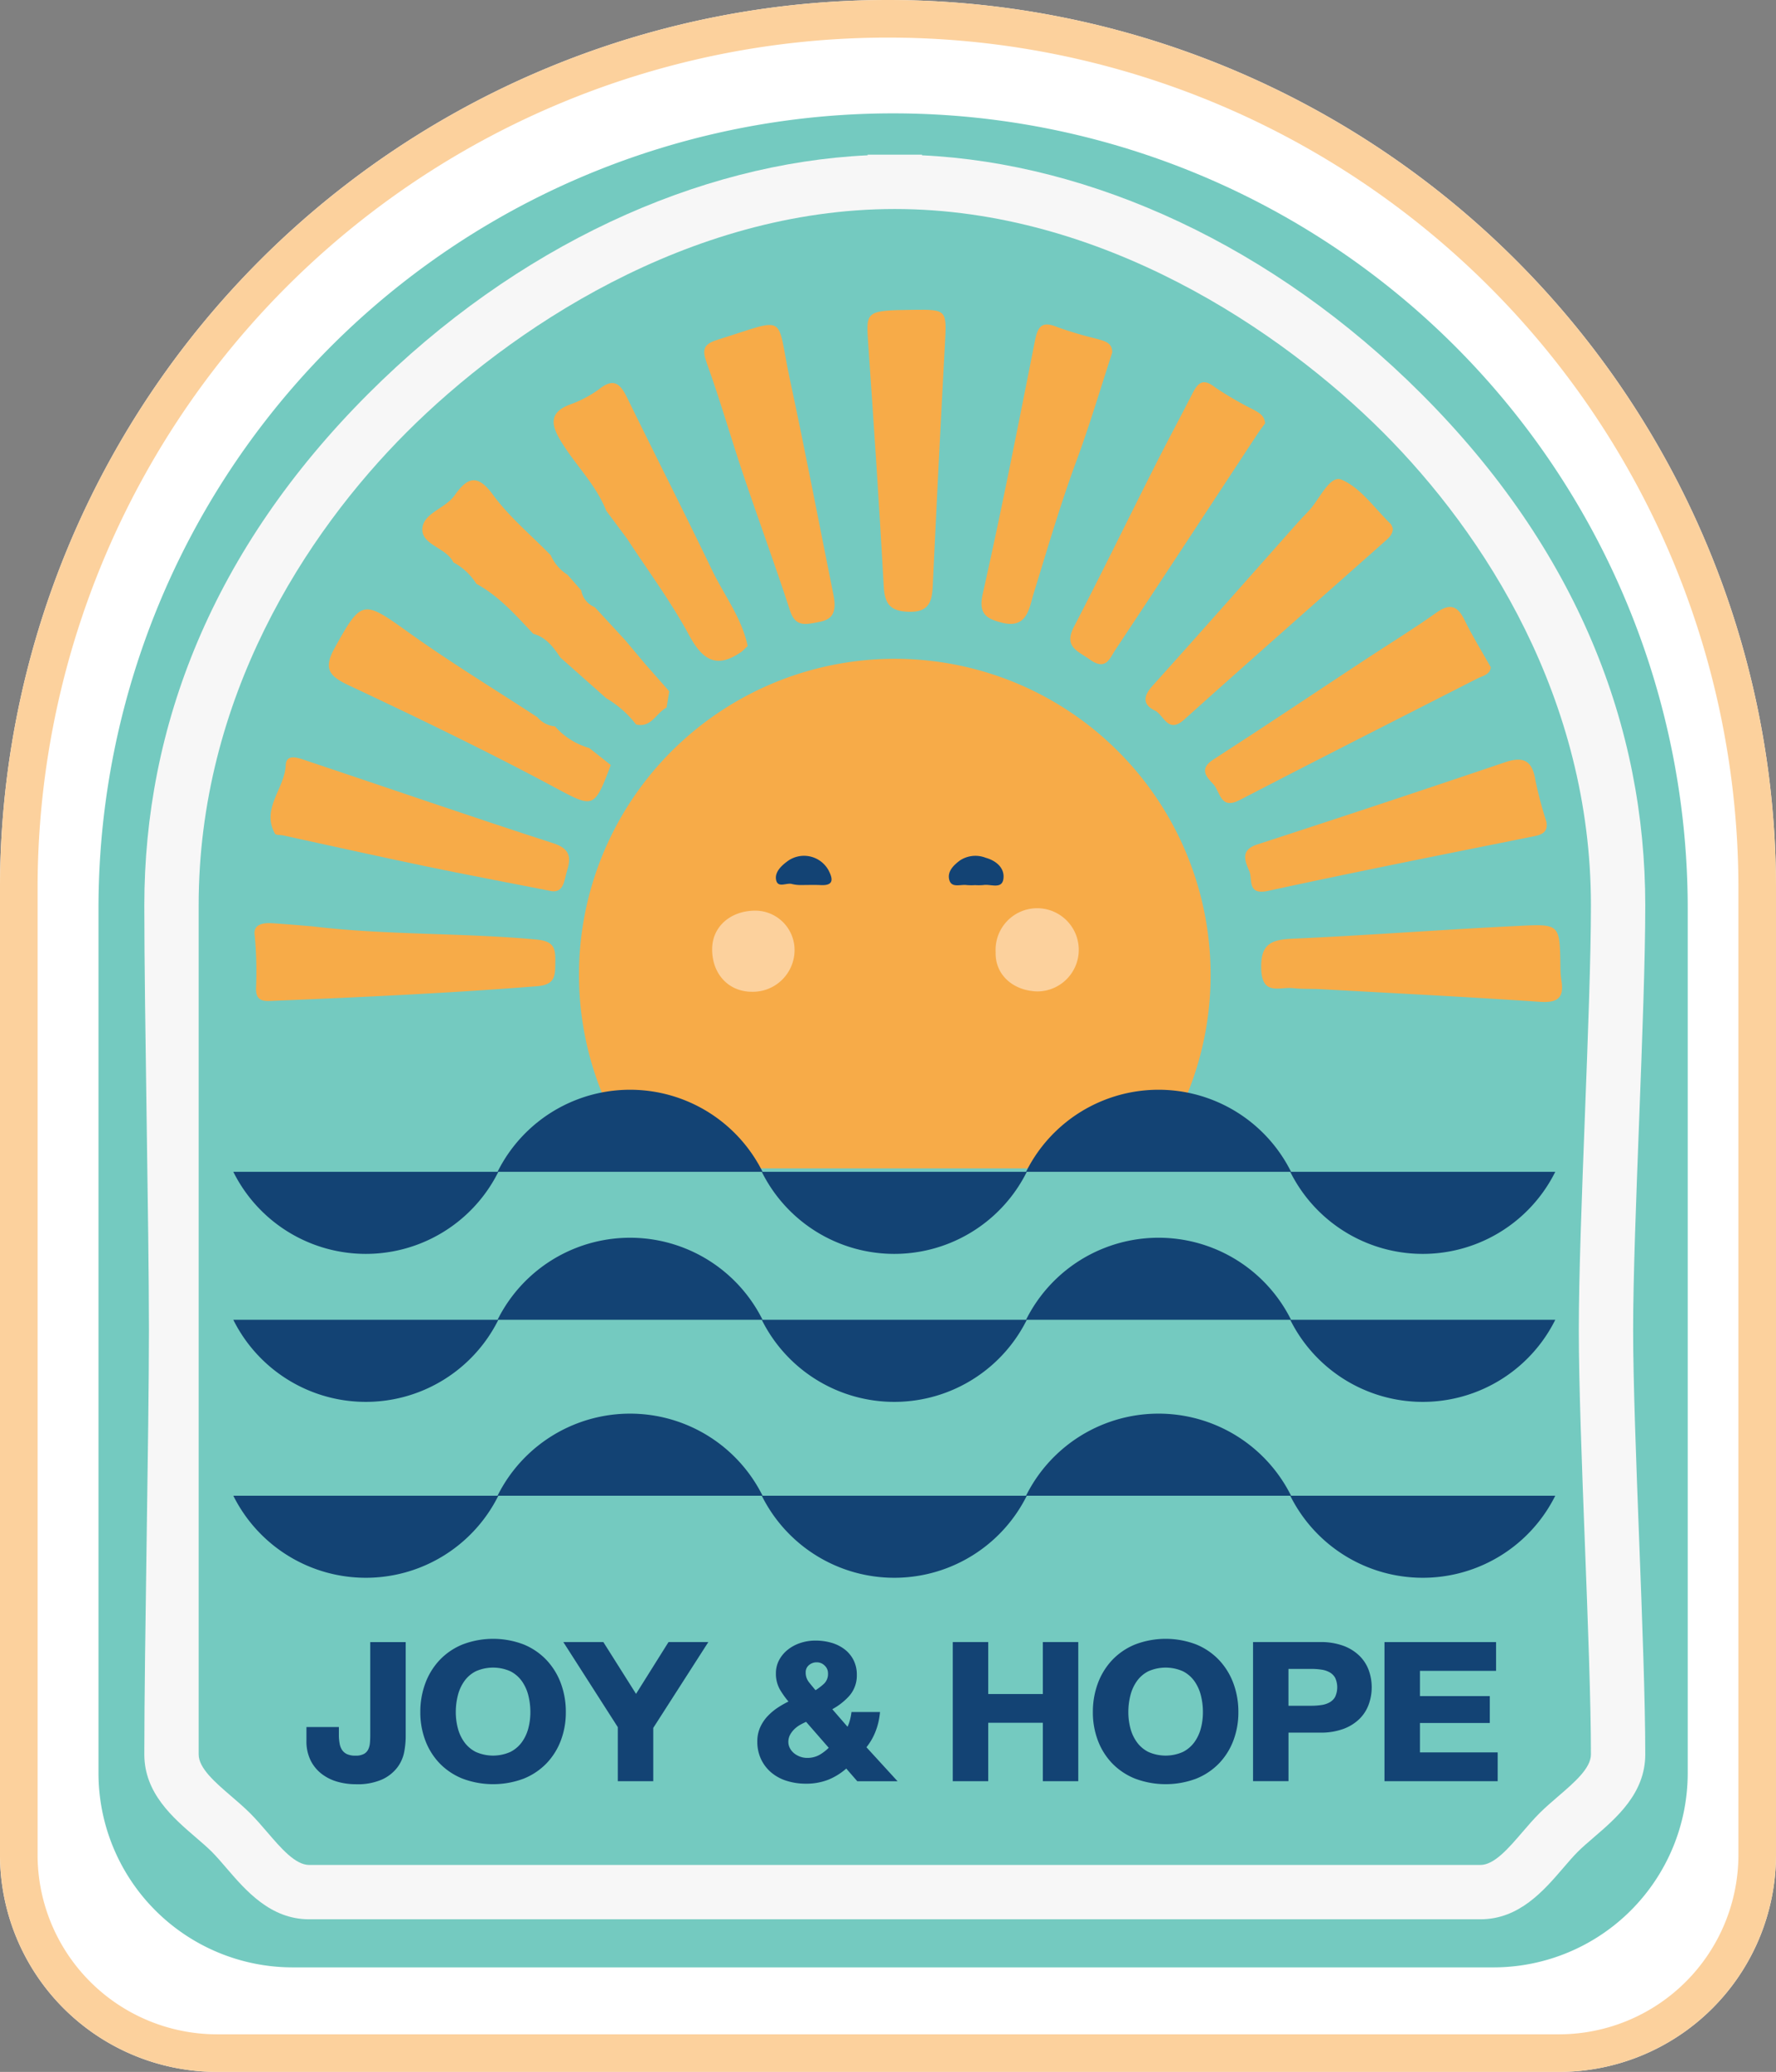 <svg xmlns="http://www.w3.org/2000/svg" width="236.259" height="275.56" viewBox="0 0 236.259 275.56">
  <rect x="0" y="0" width="236.259" height="275.56" fill="#808080" stroke="none"/>
  <g id="Group_961" data-name="Group 961" transform="translate(-156.308 -2352.441)">
    <g id="Rectangle_1124" data-name="Rectangle 1124" transform="translate(156.308 2352.441)" fill="#fff" stroke="#fcd19d" stroke-miterlimit="10" stroke-width="5">
      <path d="M118.129,0h0A118.129,118.129,0,0,1,236.259,118.129V246.676a28.885,28.885,0,0,1-28.885,28.885H28.885A28.885,28.885,0,0,1,0,246.676V118.129A118.129,118.129,0,0,1,118.129,0Z" stroke="none"/>
      <path d="M118.129,2.5h0A115.629,115.629,0,0,1,233.759,118.129V246.676a26.385,26.385,0,0,1-26.385,26.385H28.885A26.385,26.385,0,0,1,2.5,246.676V118.129A115.629,115.629,0,0,1,118.129,2.5Z" fill="none"/>
    </g>
    <path id="Rectangle_1125" data-name="Rectangle 1125" d="M105.707,0h0A105.707,105.707,0,0,1,211.414,105.707V220.735a25.847,25.847,0,0,1-25.847,25.847H25.847A25.847,25.847,0,0,1,0,220.735V105.707A105.707,105.707,0,0,1,105.707,0Z" transform="translate(169.409 2367.518)" fill="#74cac0"/>
    <g id="Path_1851" data-name="Path 1851" fill="none" stroke-miterlimit="10">
      <path d="M353.246,2607.7H197.437c-5.155,0-8.421-3.8-11.045-6.858-.672-.782-1.306-1.52-1.906-2.12s-1.339-1.234-2.12-1.906c-3.056-2.624-6.859-5.89-6.859-11.046,0-14.346.614-42.579.614-56.465s-.614-42.118-.614-56.464c0-23.709,8.995-47.236,29.8-68.037,19.744-19.745,43.944-30.654,66.425-31.712v-.085h7.227v.085c22.481,1.058,46.68,11.967,66.424,31.712,20.8,20.8,29.8,44.328,29.8,68.037,0,14.346-1.613,42.579-1.613,56.464s1.613,42.119,1.613,56.465c0,5.156-3.8,8.422-6.858,11.046-.781.672-1.52,1.3-2.12,1.905s-1.235,1.339-1.906,2.121C361.667,2603.9,358.4,2607.7,353.246,2607.7Zm0-7.228c1.835,0,3.73-2.206,5.562-4.339.73-.85,1.485-1.728,2.278-2.522s1.672-1.548,2.522-2.278c2.133-1.833,4.34-3.728,4.34-5.563,0-13.886-1.614-42.118-1.614-56.465s1.614-42.578,1.614-56.464c0-27.479-14.14-49.387-27.68-62.927s-37.447-29.679-64.927-29.679-51.387,16.139-64.926,29.679-27.68,35.448-27.68,62.927v112.929c0,1.835,2.206,3.73,4.34,5.563.849.73,1.728,1.484,2.522,2.278s1.548,1.672,2.278,2.522c1.832,2.133,3.727,4.339,5.562,4.339Z" stroke="none"/>
      <path d="M 353.246 2607.704 L 197.437 2607.704 C 192.282 2607.704 189.016 2603.901 186.392 2600.846 C 185.72 2600.064 185.086 2599.326 184.486 2598.726 C 183.886 2598.125 183.147 2597.492 182.366 2596.82 C 179.31 2594.196 175.507 2590.93 175.507 2585.774 C 175.507 2571.428 176.121 2543.195 176.121 2529.309 C 176.121 2515.424 175.507 2487.191 175.507 2472.845 C 175.507 2449.136 184.502 2425.609 205.303 2404.808 C 225.047 2385.063 249.247 2374.154 271.728 2373.096 L 271.728 2373.011 L 278.955 2373.011 L 278.955 2373.096 C 301.436 2374.154 325.635 2385.063 345.379 2404.808 C 366.181 2425.609 375.175 2449.136 375.175 2472.845 C 375.175 2487.191 373.562 2515.424 373.562 2529.309 C 373.562 2543.195 375.175 2571.428 375.175 2585.774 C 375.175 2590.93 371.373 2594.196 368.317 2596.82 C 367.536 2597.492 366.797 2598.125 366.197 2598.725 C 365.597 2599.326 364.962 2600.064 364.291 2600.846 C 361.667 2603.901 358.401 2607.704 353.246 2607.704 Z M 275.341 2380.239 C 247.862 2380.239 223.954 2396.378 210.415 2409.918 C 196.875 2423.458 182.735 2445.366 182.735 2472.845 L 182.735 2585.774 C 182.735 2587.609 184.941 2589.504 187.075 2591.337 C 187.924 2592.067 188.803 2592.821 189.597 2593.615 C 190.39 2594.409 191.145 2595.287 191.875 2596.137 C 193.707 2598.27 195.602 2600.476 197.437 2600.476 L 353.246 2600.476 C 355.081 2600.476 356.976 2598.27 358.808 2596.137 C 359.538 2595.287 360.293 2594.409 361.086 2593.615 C 361.88 2592.821 362.758 2592.067 363.608 2591.337 C 365.741 2589.504 367.948 2587.609 367.948 2585.774 C 367.948 2571.888 366.334 2543.656 366.334 2529.309 C 366.334 2514.963 367.948 2486.731 367.948 2472.845 C 367.948 2445.366 353.808 2423.458 340.268 2409.918 C 326.729 2396.378 302.821 2380.239 275.341 2380.239 Z" stroke="none" fill="#f7f7f7"/>
    </g>
    <g id="Group_961-2" data-name="Group 961">
      <path id="Path_1852" data-name="Path 1852" d="M317.353,2482.09a42.012,42.012,0,1,0-75.195,25.749h66.367A41.814,41.814,0,0,0,317.353,2482.09Z" fill="#f7ab48"/>
      <path id="Path_1853" data-name="Path 1853" d="M197.8,2475.638c9.924,1.2,19.946.839,29.892,1.764,2.388.223,2.515,1.221,2.488,3.023-.026,1.733.049,2.986-2.42,3.181-11.833.937-23.683,1.475-35.54,1.961-1.269.052-1.839-.291-1.856-1.626a51.533,51.533,0,0,0-.174-7.109c-.227-1.517,1.178-1.674,2.374-1.6C194.316,2475.346,196.06,2475.5,197.8,2475.638Z" fill="#f7ab48"/>
      <path id="Path_1854" data-name="Path 1854" d="M362.02,2461.72c.233,1.246-.4,1.693-1.6,1.934-11.823,2.376-23.654,4.72-35.439,7.276-2.793.606-2.027-1.546-2.474-2.612-.539-1.285-1.29-2.805,1.038-3.56q16.506-5.361,32.945-10.925c2.573-.874,3.673-.171,4.082,2.431A52.224,52.224,0,0,0,362.02,2461.72Z" fill="#f7ab48"/>
      <path id="Path_1855" data-name="Path 1855" d="M277.634,2393.65c4.678-.055,4.624-.058,4.371,4.637q-.867,16.05-1.615,32.106c-.1,2.19-.59,3.5-3.225,3.414-2.421-.083-3.164-1.017-3.293-3.373-.6-10.933-1.347-21.858-2.1-32.782C271.514,2393.855,271.645,2393.72,277.634,2393.65Z" fill="#f7ab48"/>
      <path id="Path_1856" data-name="Path 1856" d="M354.625,2441.182c-.1,1.011-1.079,1.139-1.833,1.523-10.54,5.373-21.1,10.707-31.6,16.152-2.572,1.334-2.555-1.151-3.478-2.123-.9-.945-1.956-2.018.007-3.28,6.811-4.378,13.533-8.9,20.3-13.351,3.118-2.054,6.31-4,9.349-6.168,1.83-1.3,2.828-.948,3.769.977C352.167,2437.033,353.423,2439.047,354.625,2441.182Z" fill="#f7ab48"/>
      <path id="Path_1857" data-name="Path 1857" d="M363.886,2480.889a13.755,13.755,0,0,0,.121,1.875c.409,2.322-.407,3.083-2.834,2.918-9.7-.66-19.419-1.142-29.131-1.68-1.246-.069-2.5,0-3.741-.138-1.735-.191-4.089,1.048-4.212-2.51-.112-3.255,1.173-3.934,4.09-4.063,10.237-.455,20.459-1.25,30.7-1.733C363.792,2475.326,363.8,2475.511,363.886,2480.889Z" fill="#f7ab48"/>
      <path id="Path_1858" data-name="Path 1858" d="M324.6,2408.75c-.283.39-.662.875-1,1.388-6.3,9.583-12.581,19.181-18.922,28.738-.726,1.094-1.237,2.819-3.373,1.294-1.671-1.193-3.52-1.692-2.123-4.385,3.671-7.077,7.162-14.247,10.756-21.365,1.623-3.215,3.335-6.387,4.973-9.595.737-1.443,1.4-2.175,3.072-.842a46.13,46.13,0,0,0,5.169,2.99C323.763,2407.339,324.52,2407.675,324.6,2408.75Z" fill="#f7ab48"/>
      <path id="Path_1859" data-name="Path 1859" d="M229.322,2470.892c-5.674-1.116-11.052-2.124-16.407-3.24-6.333-1.32-12.645-2.735-18.966-4.106-.364-.079-.949-.019-1.064-.227-1.867-3.36,1.308-5.983,1.433-9.117.065-1.624,1.756-.933,2.738-.6,10.962,3.661,21.885,7.442,32.882,11,2.208.713,2.352,1.884,1.818,3.595C231.341,2469.518,231.353,2471.436,229.322,2470.892Z" fill="#f7ab48"/>
      <path id="Path_1860" data-name="Path 1860" d="M341.6,2422.8c-.057.841-.681,1.3-1.233,1.789-8.849,7.85-17.732,15.661-26.534,23.562-2.168,1.947-2.7-.641-3.9-1.212-1.594-.76-1.58-1.87-.347-3.24,6.487-7.207,12.9-14.481,19.341-21.729.495-.557,1.019-1.088,1.527-1.634,1.414-1.517,2.756-4.758,4.317-4.1,2.555,1.078,4.406,3.827,6.538,5.887A1.919,1.919,0,0,1,341.6,2422.8Z" fill="#f7ab48"/>
      <path id="Path_1861" data-name="Path 1861" d="M304.265,2399.334c-1.566,4.785-2.974,9.582-4.707,14.259-2.164,5.841-3.9,11.8-5.735,17.745-.606,1.959-.841,4.8-4.263,3.912-2.009-.521-3.126-1.138-2.517-3.843,2.514-11.165,4.712-22.4,6.941-33.63.373-1.878.895-2.7,2.952-1.839a52.019,52.019,0,0,0,5.357,1.586C303.251,2397.807,304.3,2398.02,304.265,2399.334Z" fill="#f7ab48"/>
      <path id="Path_1862" data-name="Path 1862" d="M267.2,2431.653c.583,2.961-.841,3.312-2.222,3.568-1.464.271-2.864.621-3.556-1.511-1.962-6.041-4.17-12-6.2-18.022-1.669-4.958-3.1-10-4.878-14.916-.685-1.894-.459-2.565,1.513-3.177,9.429-2.929,7.643-3.5,9.533,5.328C263.508,2412.8,265.4,2422.73,267.2,2431.653Z" fill="#f7ab48"/>
      <path id="Path_1863" data-name="Path 1863" d="M230.136,2449.05a9.575,9.575,0,0,0,4.562,2.877l2.859,2.263c-2.237,5.97-2.313,5.726-7.742,2.823-8.907-4.761-18.02-9.149-27.162-13.448-2.653-1.248-3.317-2.259-1.81-4.974,3.555-6.408,3.74-6.4,9.76-2.079,5.571,3.994,11.447,7.561,17.189,11.316A3.471,3.471,0,0,0,230.136,2449.05Z" fill="#f7ab48"/>
      <path id="Path_1864" data-name="Path 1864" d="M254.988,2439.1c-3.316,2.329-5.2,1.187-7.028-2.209-2.4-4.451-5.456-8.547-8.229-12.795l-2.777-3.726c-1.392-3.552-4.21-6.177-6.116-9.4-1.2-2.031-1.482-3.615,1.152-4.676a15.414,15.414,0,0,0,3.966-2.055c2.109-1.706,2.945-.618,3.854,1.246,3.708,7.6,7.554,15.141,11.215,22.768,1.611,3.356,3.967,6.37,4.746,10.116Z" fill="#f7ab48"/>
      <path id="Path_1865" data-name="Path 1865" d="M227.245,2436.732c-2.313-2.452-4.543-5-7.563-6.645a8.174,8.174,0,0,0-3.063-2.856c-.936-1.967-4.223-2.292-4.128-4.45.093-2.086,3.046-2.7,4.275-4.432,1.633-2.309,2.975-3.036,5.108-.121,2.176,2.972,5.1,5.4,7.7,8.061a5.815,5.815,0,0,0,2.238,2.6q.907,1.035,1.816,2.071a2.94,2.94,0,0,0,1.8,2.233l4.051,4.393,2.684,3.2,3.177,3.6q-.18,1.081-.359,2.162c-1.381.7-2.018,2.737-4.058,2.246a13.808,13.808,0,0,0-3.965-3.488l-6.106-5.415C229.932,2438.521,228.966,2437.2,227.245,2436.732Z" fill="#f7ab48"/>
    </g>
    <path id="Path_1866" data-name="Path 1866" d="M254.988,2439.1l.783-.733Z"/>
    <g id="Group_962" data-name="Group 962">
      <path id="Path_1867" data-name="Path 1867" d="M222.495,2508.291a19.694,19.694,0,0,1,35.258,0Z" fill="#134374"/>
      <path id="Path_1868" data-name="Path 1868" d="M257.645,2508.291a19.694,19.694,0,0,0,35.258,0Z" fill="#134374"/>
      <path id="Path_1869" data-name="Path 1869" d="M292.8,2508.291a19.693,19.693,0,0,1,35.257,0Z" fill="#134374"/>
      <path id="Path_1870" data-name="Path 1870" d="M187.345,2508.291a19.694,19.694,0,0,0,35.258,0Z" fill="#134374"/>
      <path id="Path_1871" data-name="Path 1871" d="M327.947,2508.291a19.693,19.693,0,0,0,35.257,0Z" fill="#134374"/>
    </g>
    <path id="Path_1872" data-name="Path 1872" d="M222.495,2527.974a19.694,19.694,0,0,1,35.258,0Z" fill="#134374"/>
    <path id="Path_1873" data-name="Path 1873" d="M257.645,2527.974a19.694,19.694,0,0,0,35.258,0Z" fill="#134374"/>
    <path id="Path_1874" data-name="Path 1874" d="M292.8,2527.974a19.693,19.693,0,0,1,35.257,0Z" fill="#134374"/>
    <path id="Path_1875" data-name="Path 1875" d="M187.345,2527.974a19.694,19.694,0,0,0,35.258,0Z" fill="#134374"/>
    <path id="Path_1876" data-name="Path 1876" d="M327.947,2527.974a19.693,19.693,0,0,0,35.257,0Z" fill="#134374"/>
    <path id="Path_1877" data-name="Path 1877" d="M222.495,2551.368a19.694,19.694,0,0,1,35.258,0Z" fill="#134374"/>
    <path id="Path_1878" data-name="Path 1878" d="M257.645,2551.368a19.694,19.694,0,0,0,35.258,0Z" fill="#134374"/>
    <path id="Path_1879" data-name="Path 1879" d="M292.8,2551.368a19.693,19.693,0,0,1,35.257,0Z" fill="#134374"/>
    <path id="Path_1880" data-name="Path 1880" d="M187.345,2551.368a19.694,19.694,0,0,0,35.258,0Z" fill="#134374"/>
    <path id="Path_1881" data-name="Path 1881" d="M327.947,2551.368a19.693,19.693,0,0,0,35.257,0Z" fill="#134374"/>
    <g id="Group_963" data-name="Group 963">
      <path id="Path_1882" data-name="Path 1882" d="M256.306,2484.346c-3.1-.017-5.287-2.39-5.263-5.7.021-3,2.507-5.148,5.891-5.089a5.238,5.238,0,0,1,5.069,5.431A5.557,5.557,0,0,1,256.306,2484.346Z" fill="#fcd19d"/>
      <path id="Path_1883" data-name="Path 1883" d="M294.293,2484.3c-3.3-.1-5.62-2.281-5.534-5.2a5.533,5.533,0,1,1,5.534,5.2Z" fill="#fcd19d"/>
      <path id="Path_1884" data-name="Path 1884" d="M286.026,2470.162a7.534,7.534,0,0,1-1.114-.008c-.821-.121-2.027.435-2.325-.7-.287-1.091.551-1.929,1.42-2.574a3.742,3.742,0,0,1,3.416-.36c1.406.388,2.571,1.371,2.365,2.817-.2,1.419-1.708.656-2.648.813A7.031,7.031,0,0,1,286.026,2470.162Z" fill="#134374"/>
      <path id="Path_1885" data-name="Path 1885" d="M262.72,2470.149a4.784,4.784,0,0,1-1.052-.134c-.72-.219-1.9.6-2.119-.565-.186-.975.625-1.8,1.415-2.39a3.72,3.72,0,0,1,5.581,1.163c.613,1.2.642,2.022-1.074,1.934C264.65,2470.114,263.826,2470.149,262.72,2470.149Z" fill="#134374"/>
    </g>
    <g id="Group_964" data-name="Group 964">
      <path id="Path_1886" data-name="Path 1886" d="M205.812,2583.235q0,.481-.041,1a2.791,2.791,0,0,1-.241.958,1.617,1.617,0,0,1-.658.719,2.485,2.485,0,0,1-1.289.278,2.826,2.826,0,0,1-1.223-.227,1.836,1.836,0,0,1-.738-.618,2.451,2.451,0,0,1-.376-.945,6.339,6.339,0,0,1-.108-1.21v-.807h-3.814v1.562a5.485,5.485,0,0,0,.537,2.535,4.913,4.913,0,0,0,1.424,1.713,5.952,5.952,0,0,0,2.014.984,8.649,8.649,0,0,0,2.337.315,7.863,7.863,0,0,0,3.411-.617,5.109,5.109,0,0,0,1.934-1.538,4.731,4.731,0,0,0,.86-1.979,11.218,11.218,0,0,0,.188-1.942v-12.328h-4.217Z" fill="#134374" stroke="#134374" stroke-miterlimit="10" stroke-width="0.5"/>
      <path id="Path_1887" data-name="Path 1887" d="M228.832,2573.4a8.513,8.513,0,0,0-2.955-2.017,11.141,11.141,0,0,0-7.938,0,8.492,8.492,0,0,0-2.968,2.017,8.9,8.9,0,0,0-1.853,3.013,10.614,10.614,0,0,0-.645,3.744,10.264,10.264,0,0,0,.645,3.668,8.681,8.681,0,0,0,1.853,2.963,8.516,8.516,0,0,0,2.968,1.979,11.329,11.329,0,0,0,7.938,0,8.536,8.536,0,0,0,2.955-1.979,8.681,8.681,0,0,0,1.853-2.963,10.264,10.264,0,0,0,.645-3.668,10.614,10.614,0,0,0-.645-3.744A8.9,8.9,0,0,0,228.832,2573.4Zm-2,8.963a5.8,5.8,0,0,1-.9,1.929,4.536,4.536,0,0,1-1.612,1.374,5.91,5.91,0,0,1-4.835,0,4.516,4.516,0,0,1-1.611-1.374,5.759,5.759,0,0,1-.9-1.929,8.638,8.638,0,0,1-.283-2.206,9.285,9.285,0,0,1,.283-2.295,5.866,5.866,0,0,1,.9-1.978,4.46,4.46,0,0,1,1.611-1.387,5.91,5.91,0,0,1,4.835,0,4.48,4.48,0,0,1,1.612,1.387,5.9,5.9,0,0,1,.9,1.978,9.284,9.284,0,0,1,.281,2.295A8.636,8.636,0,0,1,226.831,2582.366Z" fill="#134374" stroke="#134374" stroke-miterlimit="10" stroke-width="0.5"/>
      <path id="Path_1888" data-name="Path 1888" d="M240.919,2578.193l-4.486-7.109h-4.728l7.038,10.992v7.009h4.217v-6.908l7.118-11.093h-4.7Z" fill="#134374" stroke="#134374" stroke-miterlimit="10" stroke-width="0.5"/>
      <path id="Path_1889" data-name="Path 1889" d="M272.507,2582.731a8.854,8.854,0,0,0,.591-2.344h-3.3a7.684,7.684,0,0,1-.242,1.1,4.762,4.762,0,0,1-.456,1.047l-2.471-2.849a8.213,8.213,0,0,0,2.431-1.816,3.836,3.836,0,0,0,.98-2.672,4.022,4.022,0,0,0-.416-1.866,3.954,3.954,0,0,0-1.129-1.348,5.052,5.052,0,0,0-1.665-.82,7.371,7.371,0,0,0-2.055-.277,6.055,6.055,0,0,0-1.867.29,5.157,5.157,0,0,0-1.6.832,4.185,4.185,0,0,0-1.115,1.3,3.454,3.454,0,0,0-.416,1.689,3.979,3.979,0,0,0,.524,2.068,11.667,11.667,0,0,0,1.3,1.764,12.45,12.45,0,0,0-1.612.883,7.465,7.465,0,0,0-1.384,1.148,5.07,5.07,0,0,0-.953,1.436,4.3,4.3,0,0,0-.349,1.753,5.153,5.153,0,0,0,.484,2.281,5.01,5.01,0,0,0,1.316,1.69,5.651,5.651,0,0,0,1.974,1.046,8.2,8.2,0,0,0,2.431.353,7.753,7.753,0,0,0,2.941-.53,8.222,8.222,0,0,0,2.458-1.588l1.558,1.79h4.674l-3.9-4.261A7.675,7.675,0,0,0,272.507,2582.731Zm-8.757-9.013a1.793,1.793,0,0,1,1.209-.441,1.71,1.71,0,0,1,1.223.5,1.622,1.622,0,0,1,.523,1.21,2.029,2.029,0,0,1-.578,1.538,7.526,7.526,0,0,1-1.383,1.034c-.358-.419-.7-.832-1.02-1.235a2.267,2.267,0,0,1-.484-1.463A1.448,1.448,0,0,1,263.75,2573.718Zm1.706,12.329a3.515,3.515,0,0,1-1.786.441,2.884,2.884,0,0,1-1.034-.189,3,3,0,0,1-.873-.5,2.439,2.439,0,0,1-.605-.757,1.977,1.977,0,0,1-.228-.92,2.222,2.222,0,0,1,.228-1.009,3.3,3.3,0,0,1,.605-.832,4.039,4.039,0,0,1,.86-.655,7.664,7.664,0,0,1,.993-.478l3.277,3.755A6.4,6.4,0,0,1,265.456,2586.047Z" fill="#134374" stroke="#134374" stroke-miterlimit="10" stroke-width="0.5"/>
      <path id="Path_1890" data-name="Path 1890" d="M295.285,2577.991h-7.763v-6.907h-4.217v18h4.217v-7.766h7.763v7.766H299.5v-18h-4.217Z" fill="#134374" stroke="#134374" stroke-miterlimit="10" stroke-width="0.5"/>
      <path id="Path_1891" data-name="Path 1891" d="M318.3,2573.4a8.513,8.513,0,0,0-2.955-2.017,11.138,11.138,0,0,0-7.937,0,8.487,8.487,0,0,0-2.969,2.017,8.9,8.9,0,0,0-1.853,3.013,10.636,10.636,0,0,0-.645,3.744,10.286,10.286,0,0,0,.645,3.668,8.681,8.681,0,0,0,1.853,2.963,8.511,8.511,0,0,0,2.969,1.979,11.326,11.326,0,0,0,7.937,0,8.535,8.535,0,0,0,2.955-1.979,8.665,8.665,0,0,0,1.853-2.963,10.264,10.264,0,0,0,.645-3.668,10.613,10.613,0,0,0-.645-3.744A8.888,8.888,0,0,0,318.3,2573.4Zm-2,8.963a5.8,5.8,0,0,1-.9,1.929,4.527,4.527,0,0,1-1.612,1.374,5.91,5.91,0,0,1-4.835,0,4.515,4.515,0,0,1-1.611-1.374,5.778,5.778,0,0,1-.9-1.929,8.636,8.636,0,0,1-.282-2.206,9.284,9.284,0,0,1,.282-2.295,5.885,5.885,0,0,1,.9-1.978,4.46,4.46,0,0,1,1.611-1.387,5.91,5.91,0,0,1,4.835,0,4.472,4.472,0,0,1,1.612,1.387,5.9,5.9,0,0,1,.9,1.978,9.283,9.283,0,0,1,.281,2.295A8.636,8.636,0,0,1,316.3,2582.366Z" fill="#134374" stroke="#134374" stroke-miterlimit="10" stroke-width="0.5"/>
      <path id="Path_1892" data-name="Path 1892" d="M337.014,2572.874a5.777,5.777,0,0,0-2.055-1.3,8.46,8.46,0,0,0-3.063-.491h-8.648v18h4.217v-6.454H331.9a8.453,8.453,0,0,0,3.063-.492,5.761,5.761,0,0,0,2.055-1.3,4.9,4.9,0,0,0,1.154-1.854,6.469,6.469,0,0,0,0-4.273A4.922,4.922,0,0,0,337.014,2572.874Zm-2.874,5.37a2.192,2.192,0,0,1-.82.819,3.37,3.37,0,0,1-1.182.391,9.441,9.441,0,0,1-1.4.1h-3.277v-5.4h3.277a9.308,9.308,0,0,1,1.4.1,3.389,3.389,0,0,1,1.182.39,2.2,2.2,0,0,1,.82.82,3.275,3.275,0,0,1,0,2.773Z" fill="#134374" stroke="#134374" stroke-miterlimit="10" stroke-width="0.5"/>
      <path id="Path_1893" data-name="Path 1893" d="M344.951,2585.757v-4.412h9.293v-3.076h-9.293v-3.857h10.126v-3.327H340.733v18h14.559v-3.328Z" fill="#134374" stroke="#134374" stroke-miterlimit="10" stroke-width="0.5"/>
    </g>
  </g>
</svg>

